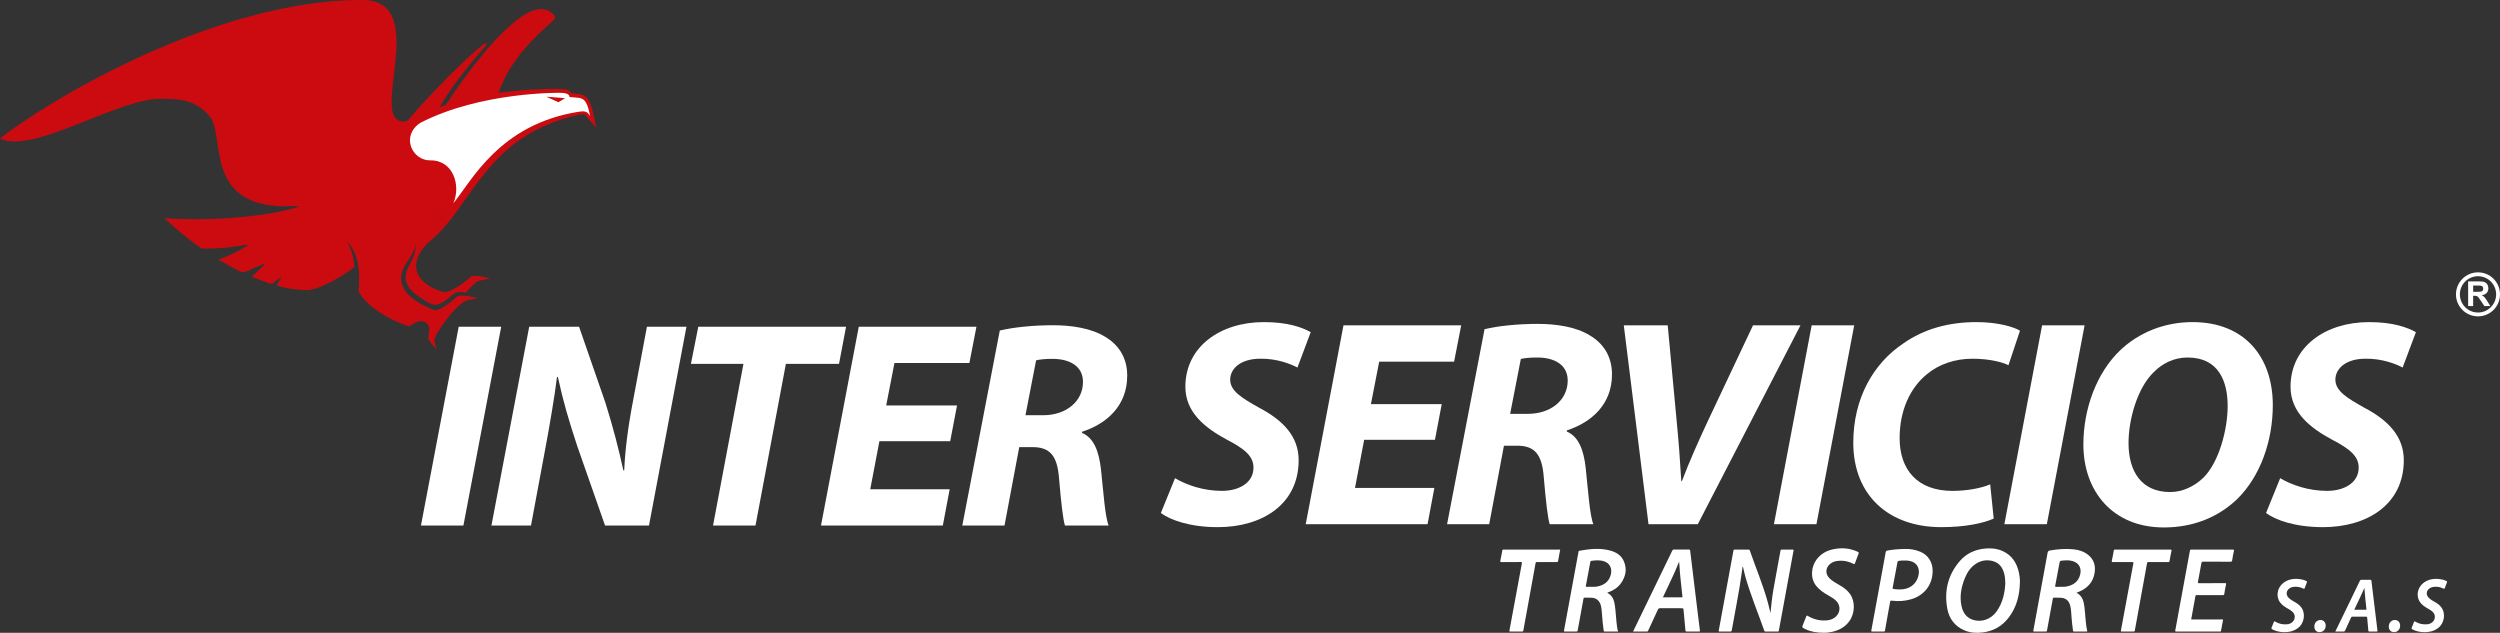 <!-- Generator: Adobe Illustrator 22.1.0, SVG Export Plug-In  -->
<svg version="1.1"
	 xmlns="http://www.w3.org/2000/svg" xmlns:xlink="http://www.w3.org/1999/xlink" xmlns:a="http://ns.adobe.com/AdobeSVGViewerExtensions/3.0/"
	 x="0px" y="0px" width="600.878px" height="152.093px" viewBox="0 0 600.878 152.093"
	 style="enable-background:new 0 0 600.878 152.093;" xml:space="preserve">
<rect x="0" y="0" width="600.878" height="152.093" fill="#333333" stroke="none"/>
<style type="text/css">
	.st0{fill:#FFFFFF;}
	.st1{fill-rule:evenodd;clip-rule:evenodd;fill:#FFFFFF;}
	.st2{fill:#CB0B0F;}
</style>
<defs>
</defs>
<g>
	<g>
		<path class="st0" d="M418.832,136.158c-0.069,0.515-0.134,1.011-0.201,1.506c-0.318,2.368-0.731,4.719-1.16,7.068
			c-0.409,2.241-0.829,4.479-1.231,6.721c-0.048,0.266-0.138,0.348-0.401,0.342c-0.841-0.019-1.683-0.013-2.525-0.003
			c-0.208,0.002-0.245-0.043-0.204-0.265c0.91-4.93,1.809-9.862,2.713-14.793c0.27-1.47,0.553-2.938,0.816-4.409
			c0.033-0.186,0.091-0.232,0.261-0.231c1.122,0.006,2.244,0.005,3.366,0.001c0.138,0,0.23,0.017,0.286,0.179
			c1.464,4.216,3.211,8.326,4.384,12.649c0.213,0.786,0.394,1.582,0.604,2.435c0.103-0.986,0.195-1.912,0.296-2.837
			c0.199-1.825,0.549-3.624,0.873-5.428c0.403-2.242,0.829-4.479,1.228-6.722c0.044-0.245,0.134-0.281,0.338-0.279
			c0.853,0.009,1.707,0.011,2.56-0.001c0.231-0.003,0.284,0.031,0.234,0.297c-0.886,4.787-1.757,9.578-2.634,14.367
			c-0.293,1.6-0.599,3.198-0.886,4.8c-0.033,0.182-0.085,0.235-0.258,0.234c-0.982-0.008-1.964-0.005-2.946-0.002
			c-0.136,0-0.23-0.013-0.288-0.177c-1.507-4.275-3.248-8.461-4.509-12.828c-0.226-0.785-0.389-1.589-0.581-2.384
			C418.949,136.322,418.948,136.233,418.832,136.158z"/>
		<path class="st0" d="M526.654,148.883c2.344,0,4.646,0,6.948,0c0.175,0,0.351,0.01,0.526-0.003
			c0.164-0.012,0.201,0.055,0.171,0.21c-0.162,0.84-0.332,1.678-0.473,2.522c-0.045,0.27-0.215,0.172-0.339,0.173
			c-1.964,0.006-3.928,0.004-5.891,0.004c-1.508,0-3.016-0.004-4.524,0.004c-0.23,0.001-0.284-0.029-0.234-0.297
			c0.98-5.298,1.946-10.598,2.916-15.898c0.198-1.078,0.417-2.152,0.595-3.234c0.042-0.254,0.144-0.271,0.337-0.268
			c0.69,0.007,1.379,0.003,2.069,0.003c2.63,0,5.26,0.004,7.89-0.006c0.281-0.001,0.345,0.045,0.274,0.353
			c-0.166,0.727-0.304,1.464-0.406,2.203c-0.045,0.33-0.185,0.362-0.453,0.361c-2.174-0.01-4.349,0.001-6.523-0.013
			c-0.273-0.002-0.376,0.07-0.426,0.353c-0.263,1.496-0.545,2.988-0.828,4.48c-0.048,0.254-0.016,0.344,0.274,0.342
			c2.069-0.015,4.138-0.004,6.207-0.013c0.255-0.001,0.34,0.022,0.269,0.329c-0.169,0.739-0.308,1.487-0.42,2.238
			c-0.042,0.277-0.15,0.316-0.383,0.315c-2.069-0.008-4.138-0.003-6.207-0.008c-0.195,0-0.313,0.018-0.356,0.265
			C527.342,145.149,526.999,146.997,526.654,148.883z"/>
		<path class="st0" d="M438.417,152.087c-1.733-0.006-3.162-0.238-4.512-0.879c-0.835-0.397-0.832-0.401-0.479-1.273
			c0.238-0.589,0.483-1.176,0.708-1.77c0.085-0.225,0.154-0.257,0.371-0.129c1.456,0.862,3.024,1.24,4.698,1.059
			c0.793-0.086,1.522-0.371,2.112-0.951c1.113-1.095,1.064-2.793-0.096-3.832c-0.524-0.47-1.11-0.837-1.72-1.172
			c-1.152-0.632-2.228-1.366-3.055-2.437c-1.412-1.83-1.091-4.519,0.156-6.202c1.029-1.389,2.429-2.161,4.057-2.496
			c1.931-0.397,3.829-0.273,5.66,0.529c0.514,0.225,0.509,0.234,0.31,0.76c-0.26,0.683-0.535,1.361-0.77,2.053
			c-0.094,0.278-0.191,0.272-0.415,0.161c-1.283-0.64-2.632-0.886-4.047-0.649c-0.536,0.09-1.03,0.295-1.467,0.637
			c-1.223,0.958-1.276,2.527-0.122,3.577c0.671,0.611,1.443,1.062,2.221,1.502c1.002,0.566,1.937,1.22,2.626,2.184
			c1.283,1.797,1.21,4.651-0.164,6.548c-1.033,1.427-2.465,2.176-4.107,2.549C439.651,152.024,438.909,152.109,438.417,152.087z"/>
		<path class="st0" d="M374.995,132.099c-0.177,0.947-0.354,1.857-0.514,2.77c-0.043,0.242-0.191,0.222-0.356,0.222
			c-1.555-0.002-3.11,0.003-4.665-0.005c-0.226-0.001-0.341,0.025-0.391,0.308c-0.543,3.062-1.106,6.121-1.664,9.18
			c-0.421,2.312-0.844,4.624-1.262,6.937c-0.038,0.21-0.119,0.288-0.341,0.285c-0.923-0.016-1.847-0.014-2.771-0.001
			c-0.224,0.003-0.273-0.049-0.23-0.281c0.995-5.359,1.983-10.719,2.976-16.078c0.046-0.248,0.031-0.357-0.272-0.354
			c-1.543,0.019-3.086,0.002-4.63,0.015c-0.257,0.002-0.318-0.067-0.268-0.318c0.167-0.827,0.329-1.656,0.478-2.486
			c0.028-0.155,0.078-0.211,0.221-0.195c0.046,0.005,0.093,0.001,0.14,0.001c4.408,0,8.815,0,13.223,0
			C374.771,132.099,374.873,132.099,374.995,132.099z"/>
		<path class="st0" d="M515.027,132.099c2.186,0,4.372,0.004,6.559-0.005c0.284-0.001,0.409,0.006,0.321,0.377
			c-0.183,0.772-0.307,1.559-0.443,2.343c-0.038,0.22-0.132,0.283-0.347,0.282c-1.567-0.01-3.133,0-4.7-0.012
			c-0.248-0.002-0.331,0.066-0.378,0.326c-0.638,3.56-1.291,7.117-1.94,10.674c-0.331,1.814-0.66,3.628-0.987,5.443
			c-0.035,0.194-0.106,0.272-0.319,0.269c-0.935-0.016-1.87-0.012-2.806-0.003c-0.201,0.002-0.259-0.041-0.218-0.261
			c0.81-4.351,1.613-8.703,2.418-13.055c0.191-1.031,0.376-2.063,0.573-3.093c0.047-0.247-0.033-0.301-0.264-0.299
			c-1.543,0.01-3.086-0.002-4.63,0.012c-0.263,0.002-0.347-0.049-0.287-0.333c0.17-0.802,0.338-1.605,0.464-2.415
			c0.043-0.278,0.179-0.25,0.355-0.25C510.608,132.099,512.817,132.099,515.027,132.099z"/>
		<path class="st0" d="M582.728,151.947c-1.002-0.017-1.972-0.177-2.873-0.668c-0.22-0.12-0.306-0.235-0.178-0.5
			c0.191-0.398,0.353-0.814,0.497-1.233c0.084-0.245,0.169-0.232,0.363-0.12c0.9,0.518,1.869,0.724,2.896,0.619
			c0.846-0.086,1.544-0.638,1.732-1.359c0.171-0.655-0.029-1.19-0.488-1.637c-0.343-0.333-0.752-0.565-1.163-0.797
			c-0.69-0.389-1.35-0.825-1.835-1.484c-1.036-1.408-0.682-3.516,0.786-4.655c1.15-0.892,2.468-1.081,3.854-0.936
			c0.57,0.06,1.122,0.201,1.646,0.454c0.18,0.087,0.245,0.162,0.153,0.376c-0.184,0.429-0.348,0.869-0.496,1.313
			c-0.072,0.214-0.147,0.238-0.342,0.144c-0.835-0.403-1.707-0.554-2.622-0.36c-0.254,0.054-0.488,0.159-0.703,0.307
			c-0.818,0.567-0.913,1.544-0.212,2.259c0.42,0.428,0.937,0.713,1.447,1.007c0.585,0.336,1.142,0.711,1.562,1.263
			c1.163,1.529,0.765,3.919-0.846,5.085C584.952,151.717,583.87,151.943,582.728,151.947z"/>
		<path class="st0" d="M549.065,151.946c-1.002-0.016-1.971-0.177-2.875-0.661c-0.245-0.131-0.306-0.264-0.179-0.531
			c0.184-0.389,0.344-0.791,0.487-1.198c0.079-0.225,0.144-0.262,0.357-0.137c0.897,0.526,1.867,0.727,2.894,0.627
			c0.846-0.083,1.552-0.633,1.741-1.349c0.177-0.669-0.03-1.213-0.504-1.665c-0.337-0.321-0.736-0.549-1.136-0.774
			c-0.68-0.382-1.331-0.811-1.816-1.452c-1.073-1.417-0.722-3.56,0.778-4.708c1.154-0.884,2.473-1.068,3.859-0.917
			c0.57,0.062,1.121,0.207,1.645,0.46c0.174,0.084,0.214,0.162,0.132,0.356c-0.186,0.442-0.35,0.893-0.505,1.348
			c-0.07,0.203-0.152,0.206-0.326,0.123c-0.847-0.408-1.731-0.561-2.656-0.359c-0.253,0.055-0.486,0.165-0.699,0.317
			c-0.796,0.57-0.885,1.531-0.2,2.237c0.418,0.431,0.935,0.716,1.445,1.009c0.575,0.33,1.124,0.697,1.544,1.231
			c1.194,1.521,0.81,3.937-0.809,5.115C551.39,151.64,550.294,151.959,549.065,151.946z"/>
		<path class="st0" d="M556.258,150.577c0.003-0.893,0.628-1.562,1.457-1.56c0.76,0.001,1.271,0.553,1.271,1.371
			c0,0.908-0.627,1.553-1.502,1.547C556.733,151.928,556.256,151.4,556.258,150.577z"/>
		<path class="st0" d="M574.147,150.603c-0.001-0.918,0.623-1.593,1.467-1.587c0.758,0.006,1.264,0.561,1.261,1.381
			c-0.004,0.891-0.624,1.536-1.477,1.536C574.636,151.934,574.148,151.415,574.147,150.603z"/>
		<path class="st0" d="M485.263,137.673c-0.52-2.418-1.742-4.277-4.009-5.26c-1.41-0.611-2.893-0.718-4.399-0.54
			c-2.221,0.262-4.196,1.15-5.702,2.853c-2.91,3.289-3.923,7.215-3.12,11.573c0.445,2.415,1.824,4.203,4.056,5.184
			c1.399,0.615,2.87,0.705,4.364,0.535c2.541-0.289,4.656-1.428,6.266-3.487c1.936-2.476,2.694-5.381,2.766-8.514
			C485.507,139.223,485.428,138.441,485.263,137.673z M479.906,146.93c-1.368,1.942-3.67,2.729-5.763,2.026
			c-1.531-0.515-2.342-1.7-2.683-3.249c-0.519-2.353-0.076-4.605,0.808-6.786c0.581-1.434,1.428-2.659,2.738-3.478
			c1.276-0.798,2.652-0.968,4.072-0.553c1.529,0.447,2.312,1.621,2.675,3.15c0.156,0.66,0.208,1.334,0.223,2.199
			C481.862,142.532,481.345,144.888,479.906,146.93z"/>
		<path class="st0" d="M390.251,134.804c-0.593-1.303-1.713-2.022-3.008-2.41c-2.535-0.76-5.085-0.469-7.63-0.022
			c-0.167,0.029-0.192,0.122-0.218,0.266c-0.484,2.644-0.975,5.286-1.461,7.93c-0.669,3.639-1.333,7.279-2.008,10.917
			c-0.044,0.237-0.023,0.313,0.232,0.309c0.9-0.016,1.8-0.014,2.7-0.001c0.236,0.004,0.306-0.072,0.349-0.315
			c0.455-2.538,0.928-5.073,1.39-7.61c0.03-0.163,0.081-0.225,0.244-0.222c0.572,0.012,1.147-0.013,1.718,0.021
			c1.078,0.064,1.815,0.622,2.157,1.699c0.206,0.649,0.255,1.324,0.304,1.999c0.1,1.386,0.206,2.771,0.419,4.144
			c0.023,0.146,0.028,0.281,0.235,0.28c1.063-0.007,2.126-0.003,3.233-0.003c-0.126-0.4-0.19-0.755-0.241-1.113
			c-0.232-1.64-0.282-3.299-0.497-4.939c-0.173-1.322-0.519-2.566-1.814-3.224c-0.013-0.007-0.012-0.044-0.018-0.069
			c0.043-0.018,0.086-0.038,0.13-0.053c1.252-0.441,2.367-1.113,3.154-2.235C390.779,138.504,391.113,136.698,390.251,134.804z
			 M387.152,138.145c-0.449,1.689-1.64,2.496-3.217,2.817c-0.508,0.104-1.023,0.077-1.536,0.082c-0.339,0-0.678-0.013-1.016,0.004
			c-0.211,0.011-0.257-0.061-0.218-0.266c0.271-1.419,0.535-2.839,0.8-4.259c0.086-0.461,0.169-0.923,0.253-1.385
			c0.029-0.157,0.058-0.308,0.253-0.336c1.069-0.156,2.14-0.231,3.179,0.149C386.95,135.426,387.54,136.682,387.152,138.145z"/>
		<path class="st0" d="M501.964,133.422c-1.047-0.871-2.276-1.254-3.581-1.39c-1.893-0.197-3.775-0.053-5.65,0.269
			c-0.354,0.061-0.523,0.183-0.594,0.577c-1.126,6.215-2.27,12.426-3.412,18.637c-0.034,0.185-0.04,0.282,0.196,0.279
			c0.935-0.013,1.87-0.011,2.805,0c0.205,0.002,0.245-0.09,0.278-0.271c0.462-2.549,0.935-5.096,1.395-7.646
			c0.034-0.19,0.107-0.232,0.274-0.229c0.514,0.012,1.029-0.003,1.542,0.017c1.329,0.052,2.082,0.705,2.397,2.046
			c0.2,0.852,0.199,1.725,0.278,2.59c0.099,1.082,0.185,2.166,0.354,3.24c0.021,0.136,0.041,0.252,0.226,0.251
			c1.017-0.007,2.034-0.005,3.051-0.001c0.145,0.001,0.176-0.04,0.139-0.189c-0.075-0.303-0.143-0.61-0.188-0.919
			c-0.237-1.639-0.286-3.298-0.499-4.939c-0.173-1.334-0.522-2.589-1.908-3.276c0.17-0.062,0.268-0.095,0.364-0.133
			c2.176-0.858,3.705-2.317,4.035-4.816C503.683,135.89,503.241,134.484,501.964,133.422z M499.957,138.151
			c-0.45,1.69-1.644,2.492-3.221,2.812c-0.508,0.103-1.023,0.076-1.536,0.081c-0.339,0-0.678-0.014-1.016,0.005
			c-0.223,0.012-0.246-0.08-0.21-0.273c0.316-1.667,0.627-3.336,0.94-5.004c0.022-0.118,0.042-0.237,0.066-0.355
			c0.123-0.591,0.121-0.62,0.684-0.675c0.812-0.078,1.627-0.122,2.431,0.099C499.662,135.27,500.387,136.534,499.957,138.151z"/>
		<path class="st0" d="M408.572,151.484c-0.121-0.873-0.224-1.749-0.331-2.624c-0.225-1.834-0.448-3.668-0.671-5.501
			c-0.222-1.822-0.442-3.645-0.664-5.467c-0.222-1.822-0.45-3.643-0.662-5.467c-0.031-0.265-0.109-0.351-0.378-0.347
			c-1.157,0.018-2.314,0.017-3.471,0.001c-0.264-0.004-0.381,0.094-0.495,0.33c-1.937,4.013-3.885,8.02-5.829,12.03
			c-1.179,2.431-2.355,4.863-3.559,7.349c1.147,0,2.245-0.007,3.342,0.006c0.211,0.003,0.248-0.134,0.312-0.271
			c0.772-1.661,1.553-3.318,2.306-4.988c0.127-0.282,0.273-0.349,0.548-0.348c1.683,0.012,3.366,0.006,5.05,0.006
			c0.548,0,0.538,0.001,0.589,0.574c0.142,1.576,0.295,3.152,0.437,4.728c0.019,0.215,0.084,0.303,0.318,0.299
			c0.97-0.016,1.94-0.016,2.91,0C408.578,151.799,408.603,151.713,408.572,151.484z M404.212,143.569
			c-1.491-0.006-2.982-0.003-4.529-0.003c1.336-2.868,2.745-5.649,3.894-8.579c0.028,0.308,0.067,0.616,0.083,0.925
			c0.109,2.112,0.37,4.209,0.587,6.311c0.039,0.372,0.088,0.743,0.13,1.115C404.391,143.464,404.396,143.57,404.212,143.569z"/>
		<path class="st0" d="M464.51,137.035c-0.047-1.989-1.11-3.641-2.96-4.425c-1.287-0.545-2.636-0.694-3.526-0.668
			c-1.784,0.023-3.072,0.14-4.35,0.375c-0.272,0.05-0.417,0.159-0.462,0.463c-0.098,0.667-0.233,1.329-0.354,1.992
			c-0.574,3.129-1.149,6.257-1.725,9.386c-0.451,2.453-0.901,4.906-1.357,7.358c-0.043,0.23,0.015,0.282,0.237,0.279
			c0.911-0.013,1.823-0.015,2.734,0.001c0.216,0.004,0.282-0.081,0.315-0.273c0.212-1.211,0.428-2.421,0.645-3.63
			c0.187-1.044,0.378-2.087,0.567-3.13c0.079-0.435,0.078-0.435,0.613-0.372c1.441,0.171,2.864,0.073,4.268-0.306
			C462.709,143.124,464.587,140.296,464.51,137.035z M461.172,137.959c-0.285,2.01-1.743,3.428-3.739,3.662
			c-0.785,0.092-1.559,0.065-2.336-0.067c-0.194-0.033-0.226-0.105-0.192-0.284c0.387-2.036,0.777-4.072,1.145-6.113
			c0.048-0.268,0.185-0.332,0.387-0.357c0.429-0.053,0.858-0.114,1.278-0.083c0.495-0.022,0.97,0.014,1.439,0.133
			C460.632,135.228,461.393,136.396,461.172,137.959z"/>
		<path class="st0" d="M571.427,151.585c-0.094-0.718-0.173-1.439-0.26-2.158c-0.222-1.834-0.446-3.667-0.669-5.5
			c-0.174-1.426-0.351-2.852-0.517-4.28c-0.026-0.22-0.098-0.295-0.322-0.289c-0.689,0.017-1.379,0.017-2.068,0
			c-0.223-0.005-0.318,0.081-0.413,0.28c-1.274,2.654-2.559,5.303-3.842,7.952c-0.671,1.385-1.347,2.769-2.042,4.198
			c0.683,0,1.303-0.015,1.922,0.008c0.251,0.009,0.368-0.086,0.467-0.308c0.45-1.006,0.914-2.004,1.37-3.007
			c0.074-0.162,0.145-0.263,0.356-0.26c1.087,0.016,2.174,0.013,3.26,0.002c0.216-0.002,0.272,0.073,0.289,0.286
			c0.084,1.023,0.191,2.044,0.275,3.068c0.015,0.179,0.076,0.217,0.233,0.215c0.596-0.008,1.192-0.008,1.788,0
			C571.411,151.794,571.448,151.749,571.427,151.585z M565.849,146.549c0.816-1.767,1.694-3.475,2.432-5.266
			c0.076,0.874,0.145,1.749,0.229,2.622c0.085,0.876,0.185,1.751,0.28,2.644C567.82,146.549,566.856,146.549,565.849,146.549z"/>
	</g>
	<g>
		<g>
			<path class="st0" d="M282.419,114.931c2.835,1.691,6.882,3.05,11.28,3.05c3.961,0,7.579-1.844,7.579-5.604
				c0-2.693-2.052-4.464-6.453-6.734c-5.098-2.762-9.918-6.453-9.918-12.694c0-9.645,8.428-15.533,18.853-15.533
				c5.819,0,9.218,1.279,11.277,2.416l-3.195,8.508c-1.56-0.846-4.956-2.197-8.934-2.124c-4.748,0-7.229,2.409-7.229,5.035
				c0,2.759,2.907,4.464,6.948,6.737c5.808,3.046,9.506,6.938,9.506,12.618c0,10.64-8.796,16.094-19.435,16.094
				c-6.657,0-11.409-1.705-13.682-3.403L282.419,114.931z"/>
			<path class="st0" d="M344.89,105.713h-17.016l-2.197,11.561h19.075l-1.636,8.72h-29.284l9.077-47.798H351.2l-1.702,8.726h-18.007
				l-1.989,10.213h17.019L344.89,105.713z"/>
			<path class="st0" d="M356.811,79.122c3.188-0.783,8.005-1.275,12.753-1.275c4.54,0,9.219,0.714,12.549,2.766
				c3.122,1.84,5.333,4.893,5.333,9.364c0,7.094-4.762,11.478-10.854,13.471v0.281c2.828,1.199,4.041,4.401,4.533,8.719
				c0.569,5.32,0.988,11.561,1.847,13.547h-10.5c-0.423-1.282-0.922-5.393-1.421-11.277c-0.423-5.819-2.405-7.593-6.446-7.593
				h-3.126l-3.545,18.87h-10.126L356.811,79.122z M362.966,99.468h4.263c5.531,0,9.572-3.324,9.572-8.012
				c0-3.823-3.261-5.528-7.302-5.528c-1.913,0-3.123,0.139-3.968,0.357L362.966,99.468z"/>
			<path class="st0" d="M396.222,125.994l-5.94-47.798h10.556l2.128,22.766c0.496,5.039,0.849,9.717,1.137,14.684h0.142
				c1.778-4.682,4.048-9.797,6.38-14.753l10.712-22.696h11.409l-24.675,47.798H396.222z"/>
			<path class="st0" d="M445.658,78.196l-9.073,47.798h-10.22l9.073-47.798H445.658z"/>
			<path class="st0" d="M479.188,124.642c-2.54,1.137-6.872,2.059-12.622,2.059c-12.622,0-21.126-7.659-21.126-20.277
				c0-10.708,4.824-19.078,12.05-23.898c4.959-3.469,10.847-5.108,17.588-5.108c5.185,0,9.08,1.206,10.424,2.069l-2.766,8.29
				c-1.414-0.71-4.54-1.559-8.65-1.559c-4.113,0-8.009,1.279-10.916,3.691c-4.041,3.258-6.595,8.706-6.595,15.387
				c0,7.589,4.259,12.688,12.688,12.688c3.341,0,6.671-0.565,9.083-1.563L479.188,124.642z"/>
			<path class="st0" d="M501.035,78.196l-9.073,47.798h-10.21l9.07-47.798H501.035z"/>
			<path class="st0" d="M546.271,97.354c0,8.712-3.046,17.155-8.505,22.543c-4.474,4.322-10.497,6.876-17.661,6.876
				c-12.403,0-19.362-8.792-19.362-19.927c0-8.647,3.195-17.227,8.806-22.623c4.467-4.245,10.556-6.807,17.432-6.807
				C539.604,77.416,546.271,85.928,546.271,97.354z M517.552,89.546c-3.819,3.76-5.957,11.204-5.957,16.95
				c0,6.737,3.053,11.766,9.998,11.766c2.984,0,5.815-1.345,8.023-3.476c3.76-3.753,5.805-11.631,5.805-17.158
				c0-5.954-2.128-11.7-9.635-11.7C522.594,85.928,519.756,87.276,517.552,89.546z"/>
			<path class="st0" d="M548.046,114.931c2.835,1.691,6.882,3.05,11.277,3.05c3.968,0,7.59-1.844,7.59-5.604
				c0-2.693-2.062-4.464-6.453-6.734c-5.112-2.762-9.929-6.453-9.929-12.694c0-9.645,8.431-15.533,18.863-15.533
				c5.808,0,9.215,1.279,11.274,2.416l-3.192,8.508c-1.559-0.846-4.966-2.197-8.938-2.124c-4.751,0-7.226,2.409-7.226,5.035
				c0,2.759,2.904,4.464,6.945,6.737c5.812,3.046,9.499,6.938,9.499,12.618c0,10.64-8.789,16.094-19.428,16.094
				c-6.671,0-11.412-1.705-13.679-3.403L548.046,114.931z"/>
		</g>
		<g>
			<path class="st0" d="M120.467,78.525l-9.087,47.79h-10.203l9.076-47.79H120.467z"/>
			<path class="st0" d="M118.117,126.316l9.08-47.79h11.981l6.321,18.229c1.903,6.096,3.181,11.055,4.322,16.305h0.212
				c0.215-4.893,0.852-10.144,2.201-17.158l3.258-17.376h9.499l-9.007,47.79h-10.556l-6.678-19.075
				c-2.118-6.446-3.396-10.778-4.668-16.662l-0.215,0.076c-0.565,4.606-1.702,11.416-3.126,18.932l-3.119,16.728H118.117z"/>
			<path class="st0" d="M178.689,87.46h-12.625l1.771-8.934h35.519l-1.695,8.934h-12.774l-7.302,38.856h-10.206L178.689,87.46z"/>
			<path class="st0" d="M228.385,106.035h-17.019l-2.201,11.564h19.088l-1.643,8.716h-29.284l9.083-47.79h28.283l-1.698,8.73H214.98
				l-1.982,10.206h17.023L228.385,106.035z"/>
			<path class="st0" d="M240.3,79.447c3.192-0.773,8.012-1.279,12.767-1.279c4.533,0,9.212,0.714,12.545,2.773
				c3.126,1.844,5.316,4.89,5.316,9.353c0,7.084-4.741,11.492-10.851,13.478v0.281c2.842,1.209,4.041,4.398,4.543,8.726
				c0.569,5.309,0.991,11.554,1.847,13.537h-10.501c-0.426-1.265-0.925-5.389-1.417-11.27c-0.423-5.815-2.405-7.583-6.446-7.583
				h-3.126l-3.542,18.853h-10.144L240.3,79.447z M246.469,99.801h4.256c5.531,0,9.572-3.337,9.572-8.009
				c0-3.833-3.258-5.538-7.299-5.538c-1.923,0-3.126,0.142-3.968,0.353L246.469,99.801z"/>
		</g>
		<g>
			<path class="st1" d="M597.153,71.442c-0.166-0.183-0.374-0.343-0.638-0.499c0.523-0.076,0.911-0.257,1.171-0.544
				c0.266-0.295,0.395-0.662,0.395-1.113c0-0.343-0.087-0.659-0.246-0.929c-0.191-0.274-0.416-0.457-0.693-0.572
				c-0.298-0.114-0.762-0.156-1.39-0.156h-2.533v5.936h1.206v-2.478h0.246c0.274,0,0.468,0.021,0.6,0.066
				c0.128,0.045,0.249,0.128,0.367,0.246c0.108,0.121,0.312,0.412,0.624,0.88l0.866,1.286h1.435l-0.728-1.161
				C597.555,71.951,597.323,71.632,597.153,71.442z M595.313,70.135h-0.887v-1.5h0.936c0.489,0,0.776,0,0.873,0.021
				c0.191,0.024,0.346,0.104,0.45,0.229c0.108,0.132,0.159,0.281,0.159,0.482c0,0.184-0.042,0.333-0.114,0.451
				c-0.087,0.121-0.201,0.204-0.34,0.249C596.248,70.118,595.888,70.135,595.313,70.135z"/>
			<path class="st1" d="M595.593,65.46c-2.921,0-5.299,2.367-5.299,5.295c0,2.915,2.378,5.285,5.299,5.285
				c2.925,0,5.285-2.371,5.285-5.285C600.878,67.827,598.518,65.46,595.593,65.46z M595.593,75.115c-2.412,0-4.36-1.962-4.36-4.36
				c0-2.412,1.948-4.366,4.36-4.366c2.402,0,4.356,1.955,4.356,4.366C599.949,73.154,597.995,75.115,595.593,75.115z"/>
		</g>
		<g>
			<path class="st2" d="M142.661,27.559c-0.568-2.824-1.379-4.834-3.736-4.984l-1.681-0.183c-0.343-0.822-1.071-0.863-2.014-0.932
				c-0.87-0.125-1.872-0.204-7.583,0.1c-2.793,0.139-5.399,0.409-7.829,0.752c2.097-6.013,6.055-11.055,12.275-16.607
				c1.4-1.241,2.055-1.559,0.142-2.87c-3.206-2.19-7.801,1.664-10.203,3.833c-4.963,4.506-10.601,12.005-14.905,18.579
				c-0.499,0.156-0.991,0.326-1.462,0.495c2.499-4.405,7.59-10.916,11.17-14.802c0.204-0.191,0.087-0.873-0.835-0.121
				c-4.311,3.362-12.465,11.679-17.931,18.053c-0.267,0.118-0.52,0.239-0.728,0.336c-9.444,0.652,6.616-29.004-10.095-29.208
				C51.311-0.182,10.279,25.071,0,33.292c7.67,3.694,26.224-8.38,37.224-9.496c4.706-0.073,9.27-0.392,13.152,4.11
				c3.85,4.658-1.477,21.365,17.886,21.695c1.3-0.108,2.54-0.097,3.725,0.004c-8.855,2.977-24.377,3.49-32.389,2.821
				c0.142,0.156,0.191,0.239,0.263,0.308c2.623,2.447,5.378,4.748,8.303,6.807c0.177,0.125,0.44,0.194,0.662,0.194
				c3.403,0.079,6.779-0.267,10.147-0.867c0.194-0.038,0.378-0.066,0.572-0.09c0.011,0.052,0.024,0.09,0.038,0.146
				c-2.187,1.459-4.54,2.582-7.066,3.452c0.107,0.083,0.152,0.135,0.211,0.166c1.466,0.807,2.96,1.598,4.415,2.436
				c0.807,0.461,1.545,0.544,2.426,0.114c1.133-0.579,2.315-1.019,3.49-1.518c0.152-0.073,0.308-0.114,0.464-0.177
				c0.028,0.055,0.059,0.108,0.087,0.17c-1.019,0.967-2.031,1.937-3.081,2.942c1.404,0.537,2.758,1.036,4.107,1.577
				c0.444,0.177,0.783,0.118,1.158-0.194c0.544-0.433,1.119-0.832,1.688-1.248c0.031,0.035,0.073,0.069,0.104,0.097
				c-0.184,0.305-0.371,0.606-0.544,0.908c-0.183,0.302-0.367,0.614-0.558,0.918c2.09,0.863,5.618,1.168,7.697,1.168
				c3.625-0.513,9.024-3.971,11.014-5.559c-0.288-2.793-0.776-4.36-1.813-6.058c2.256,1.972,2.603,5.413,2.672,5.33
				c0.319,2.045,0.381,4.259,0.142,6.599c1.882,3.493,7.001,6.758,12.227,8.418c1.244-0.995,2.575-1.75,3.968-0.905
				c1.449,1.23,0.412,2.617,0.627,4.044c0.437,0.731,1.126,1.504,2.035,2.437c-0.392-1.047-0.51-1.009-0.624-2.249
				c-0.132-1.369,5.413-9.125,7.981-9.648c0.932-0.215,1.289-0.277,2.416-0.464c-1.393-0.395-4.311-1.002-5.001-0.357
				c-1.303,1.161-4.304,3.628-5.528,3.168c-7.084-2.773-9.104-6.439-7.236-10.199c0.752-1.497,2.599-3.531,2.821-5.562
				c0.021,0.011,0.031,0.011,0.031,0.011c-0.017,2.568-0.96,3.84-1.805,5.552c-1.685,3.4,0.087,5.943,5.42,8.713
				c1.511,0.638,2.956-0.097,5.233-2.156l0.215-0.184c0.253-0.239,0.849-0.464,1.525-0.464c0.437,0,0.946,0.052,1.466,0.135
				c1.328-1.442,2.114-2.482,3.019-2.828c0.974-0.218,1.442-0.319,2.863-0.586c-1.317-0.36-4.103-0.946-4.755-0.329
				c-1.334,1.188-4.911,3.951-6.571,3.576c-7.406-2.194-8.359-7.364-3.514-11.949c10.528-8.22,13.349-25.711,36.236-30.66
				c1.033-0.225,1.178-0.166,1.434,0.135l2.62,3.015L142.661,27.559z"/>
			<path class="st0" d="M139.081,26.863c-19.047,3.001-25.739,16.649-30.12,22.003c1.868-4.315-0.024-10.376-5.524-10.324
				c-4.37,0.076-7.177-5.822-2.436-9.004c14.545-7.517,33.557-7.233,33.606-7.233c1.109,0.007,2.28,0.204,2.28,1.015
				c0.783,0.073,1.49,0.09,2.256,0.198c1.508,0.211,2.08,1.306,2.693,4.366C141.223,27.209,141.285,26.516,139.081,26.863z"/>
			<path class="st2" d="M131.321,23.248l2.89,1.32c0.423-0.236,1.054-0.638,1.601-0.967L131.321,23.248z"/>
		</g>
	</g>
</g>
</svg>